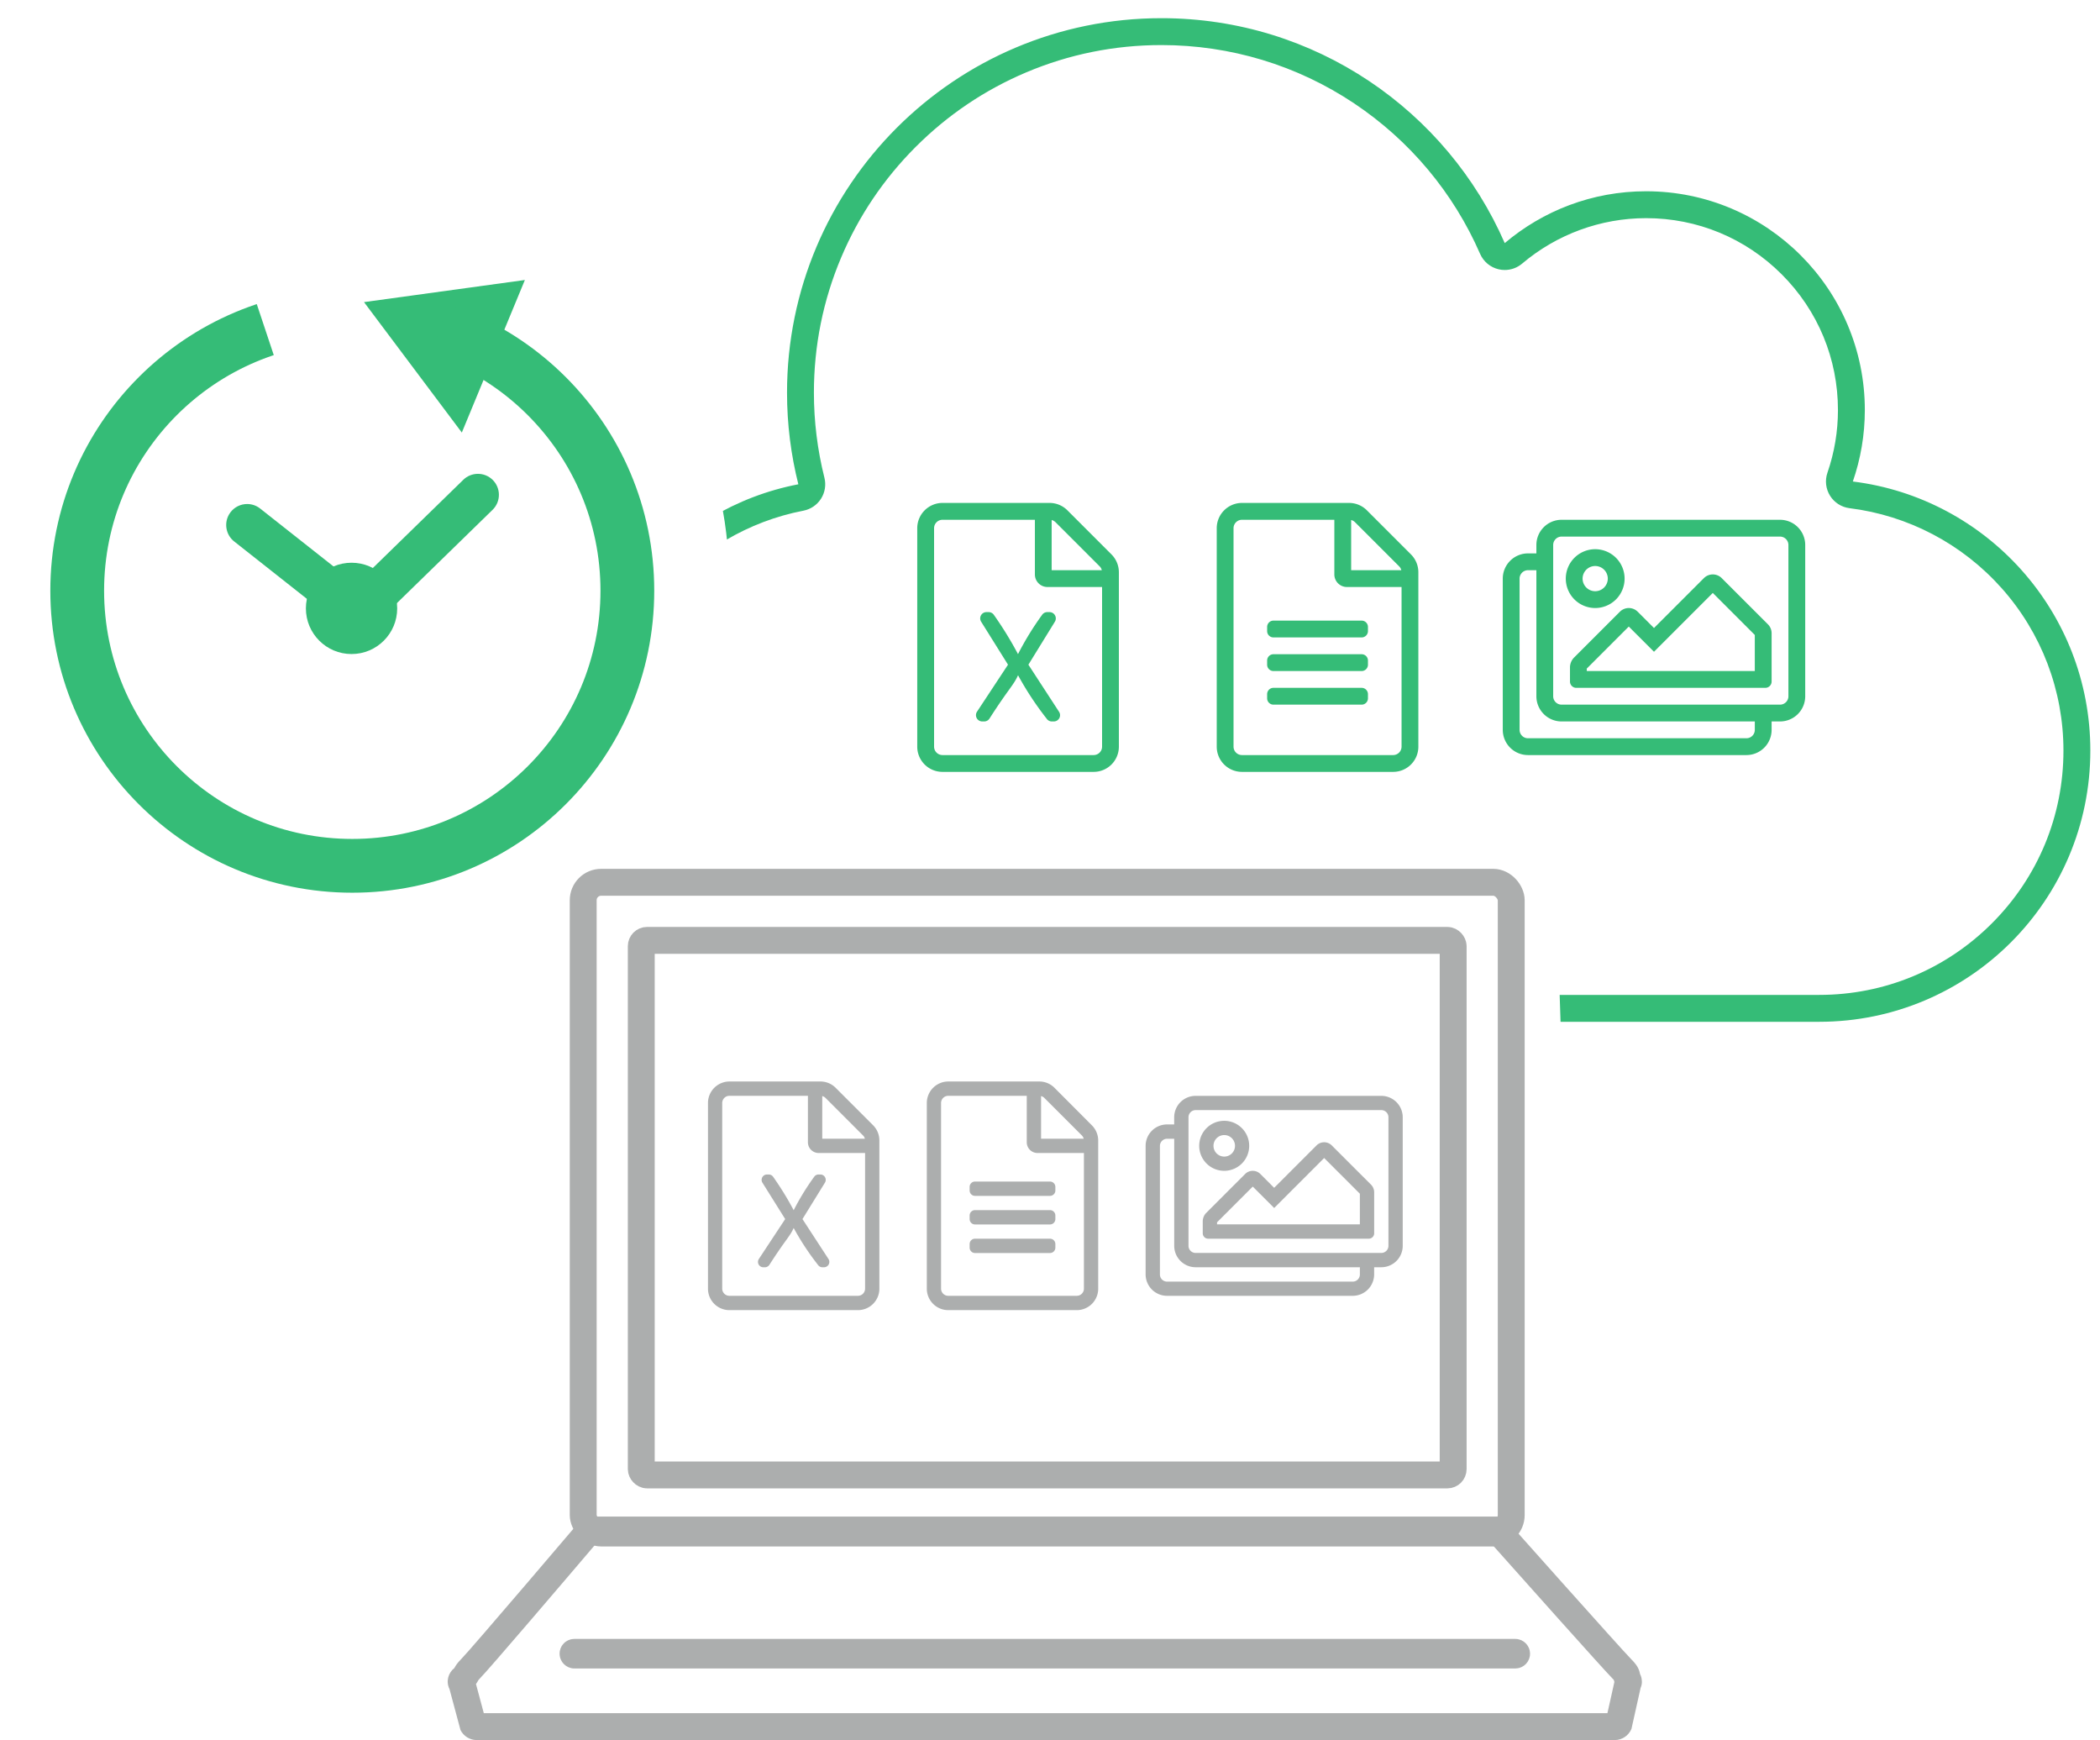 <svg xmlns="http://www.w3.org/2000/svg" xmlns:xlink="http://www.w3.org/1999/xlink" width="156.228" height="129.424" viewBox="0 0 156.228 129.424">
  <defs>
    <clipPath id="clip-path">
      <path id="パス_379" data-name="パス 379" d="M-718.737,1363.084l-8.283,24.851-8.284-24.851a26.2,26.2,0,0,0-17.924,24.851,26.208,26.208,0,0,0,26.208,26.208,26.208,26.208,0,0,0,26.208-26.208A26.206,26.206,0,0,0-718.737,1363.084Z" fill="none"/>
    </clipPath>
    <clipPath id="clip-path-2">
      <path id="パス_386" data-name="パス 386" d="M-711,1344v20.027A27.964,27.964,0,0,1-699,1387c0,9.513.251,12.94-7,18h68.373l.627,19h40v-80Z" fill="none"/>
    </clipPath>
  </defs>
  <g id="グループ_390" data-name="グループ 390" transform="translate(753.228 -1344)">
    <path id="パス_378" data-name="パス 378" d="M-726.148,1366.471l11.968-1.645-4.691,11.347Z" fill="#35bc77"/>
    <g id="グループ_381" data-name="グループ 381">
      <g id="グループ_380" data-name="グループ 380" clip-path="url(#clip-path)">
        <g id="楕円形_307" data-name="楕円形 307" transform="translate(-749.484 1365.471)" fill="none" stroke="#35bc77" stroke-linecap="round" stroke-linejoin="round" stroke-width="4">
          <circle cx="22.464" cy="22.464" r="22.464" stroke="none"/>
          <circle cx="22.464" cy="22.464" r="20.464" fill="none"/>
        </g>
      </g>
    </g>
    <g id="パス_380" data-name="パス 380" transform="translate(0 3)" fill="none" stroke-linecap="round" stroke-linejoin="round">
      <path d="M-724.525,1388.134h0a1.56,1.56,0,0,1-2.183.319l-9.065-7.154a1.56,1.56,0,0,1-.318-2.183h0a1.56,1.56,0,0,1,2.183-.318l9.065,7.153A1.56,1.56,0,0,1-724.525,1388.134Z" stroke="none"/>
      <path d="M -725.777 1388.762 C -726.101 1388.762 -726.428 1388.662 -726.708 1388.453 L -735.773 1381.299 C -736.463 1380.784 -736.606 1379.807 -736.091 1379.116 C -735.785 1378.705 -735.315 1378.488 -734.84 1378.488 C -734.515 1378.488 -734.188 1378.589 -733.908 1378.798 L -724.843 1385.951 C -724.153 1386.466 -724.01 1387.443 -724.525 1388.134 C -724.831 1388.545 -725.301 1388.762 -725.777 1388.762 Z" stroke="none" fill="#35bc77"/>
    </g>
    <g id="パス_381" data-name="パス 381" transform="translate(0 3)" fill="none" stroke-linecap="round" stroke-linejoin="round">
      <path d="M-727.958,1387.879h0a1.559,1.559,0,0,1-.021-2.206l9.193-8.963a1.561,1.561,0,0,1,2.207-.02h0a1.56,1.56,0,0,1,.02,2.206l-9.193,8.963A1.559,1.559,0,0,1-727.958,1387.879Z" stroke="none"/>
      <path d="M -726.866 1388.326 C -727.26 1388.326 -727.655 1388.177 -727.958 1387.879 C -728.573 1387.276 -728.583 1386.288 -727.979 1385.673 L -718.786 1376.71 C -718.48 1376.399 -718.077 1376.243 -717.672 1376.243 C -717.278 1376.243 -716.883 1376.392 -716.579 1376.69 C -715.965 1377.293 -715.955 1378.281 -716.559 1378.896 L -725.752 1387.859 C -726.058 1388.17 -726.462 1388.326 -726.866 1388.326 Z" stroke="none" fill="#35bc77"/>
    </g>
    <circle id="楕円形_308" data-name="楕円形 308" cx="3.396" cy="3.396" r="3.396" transform="translate(-730.471 1385.855)" fill="#35bc77"/>
    <g id="グループ_386" data-name="グループ 386">
      <g id="グループ_385" data-name="グループ 385" clip-path="url(#clip-path-2)">
        <g id="グループ_382" data-name="グループ 382">
          <path id="パス_382" data-name="パス 382" d="M-647.71,1386.564v12.972a1.874,1.874,0,0,1-1.875,1.875h-11.25a1.875,1.875,0,0,1-1.875-1.875v-16.25a1.882,1.882,0,0,1,1.875-1.879h7.973a1.876,1.876,0,0,1,1.324.551l3.278,3.278A1.885,1.885,0,0,1-647.71,1386.564Zm-1.25,12.972v-11.875h-4.062a.935.935,0,0,1-.938-.937v-4.063h-6.875a.628.628,0,0,0-.625.625v16.25a.627.627,0,0,0,.625.625h11.25A.627.627,0,0,0-648.96,1399.536Zm-2.5-8.593a.47.47,0,0,1-.468.468h-6.563a.47.47,0,0,1-.469-.468v-.313a.47.47,0,0,1,.469-.469h6.563a.47.47,0,0,1,.468.469Zm0,2.5a.47.47,0,0,1-.468.468h-6.563a.47.47,0,0,1-.469-.468v-.313a.47.47,0,0,1,.469-.469h6.563a.47.47,0,0,1,.468.469Zm0,2.5a.47.47,0,0,1-.468.468h-6.563a.47.47,0,0,1-.469-.468v-.313a.47.47,0,0,1,.469-.469h6.563a.47.47,0,0,1,.468.469Zm-.961-13.1a.608.608,0,0,0-.289-.164v3.73h3.731a.622.622,0,0,0-.164-.289Z" fill="#35bc77"/>
        </g>
        <g id="グループ_383" data-name="グループ 383">
          <path id="パス_383" data-name="パス 383" d="M-669.99,1386.564v12.972a1.875,1.875,0,0,1-1.875,1.875h-11.25a1.875,1.875,0,0,1-1.875-1.875v-16.25a1.882,1.882,0,0,1,1.875-1.879h7.973a1.877,1.877,0,0,1,1.324.551l3.277,3.278A1.882,1.882,0,0,1-669.99,1386.564Zm-1.25,12.972v-11.875H-675.3a.935.935,0,0,1-.938-.937v-4.063h-6.875a.627.627,0,0,0-.625.625v16.25a.627.627,0,0,0,.625.625h11.25A.627.627,0,0,0-671.24,1399.536Zm-3.2-2.593a.466.466,0,0,1-.395.718h-.14a.466.466,0,0,1-.391-.211,23.137,23.137,0,0,1-2.125-3.226c-.355.781-.672.957-2.125,3.223a.471.471,0,0,1-.394.214h-.137a.469.469,0,0,1-.4-.722l2.309-3.5-2-3.2a.467.467,0,0,1,.4-.711h.161a.47.47,0,0,1,.394.215,26.787,26.787,0,0,1,1.789,2.91,22.037,22.037,0,0,1,1.785-2.91.472.472,0,0,1,.4-.215h.16a.469.469,0,0,1,.4.711l-1.972,3.2Zm-.262-14.1a.608.608,0,0,0-.289-.164v3.73h3.731a.622.622,0,0,0-.164-.289Z" fill="#35bc77"/>
        </g>
        <g id="グループ_384" data-name="グループ 384">
          <path id="パス_384" data-name="パス 384" d="M-618.93,1384.536v11.25a1.874,1.874,0,0,1-1.875,1.875h-.625v.625a1.874,1.874,0,0,1-1.875,1.875h-16.25a1.875,1.875,0,0,1-1.875-1.875v-11.25a1.876,1.876,0,0,1,1.875-1.875h.625v-.625a1.876,1.876,0,0,1,1.875-1.875h16.25A1.875,1.875,0,0,1-618.93,1384.536Zm-3.75,13.125h-14.375a1.875,1.875,0,0,1-1.875-1.875v-9.375h-.625a.627.627,0,0,0-.625.625v11.25a.626.626,0,0,0,.625.625h16.25a.625.625,0,0,0,.625-.625Zm2.5-13.125a.626.626,0,0,0-.625-.625h-16.25a.627.627,0,0,0-.625.625v11.25a.626.626,0,0,0,.625.625h16.25a.625.625,0,0,0,.625-.625Zm-16.562,2.5a2.187,2.187,0,0,1,2.187-2.187,2.188,2.188,0,0,1,2.188,2.187,2.188,2.188,0,0,1-2.188,2.188A2.188,2.188,0,0,1-636.742,1387.036Zm15.038,3.4a.94.94,0,0,1,.274.663v3.594a.469.469,0,0,1-.469.468h-14.062a.469.469,0,0,1-.469-.468V1393.6a1.075,1.075,0,0,1,.275-.663l3.437-3.437a.936.936,0,0,1,1.326,0l1.212,1.211,3.712-3.711a.936.936,0,0,1,1.326,0Zm-13.788-3.4a.938.938,0,0,0,.937.938.939.939,0,0,0,.938-.938.939.939,0,0,0-.938-.937A.938.938,0,0,0-635.492,1387.036Zm12.812,4.192-3.125-3.125-4.375,4.375-1.875-1.875-3.125,3.125v.183h12.5Z" fill="#35bc77"/>
        </g>
        <g id="パス_385" data-name="パス 385" fill="none" stroke-linecap="round" stroke-linejoin="round">
          <path d="M-615.387,1379.813a16.24,16.24,0,0,0,.892-5.312,16.276,16.276,0,0,0-16.275-16.275,16.212,16.212,0,0,0-10.514,3.856,27.857,27.857,0,0,0-25.538-16.73,27.856,27.856,0,0,0-27.856,27.856,27.907,27.907,0,0,0,.842,6.812,20.178,20.178,0,0,0-16.342,19.806A20.174,20.174,0,0,0-690,1420h72.111a20.174,20.174,0,0,0,20.174-20.174A20.174,20.174,0,0,0-615.387,1379.813Z" stroke="none"/>
          <path d="M -666.822 1347.352 C -670.313 1347.352 -673.699 1348.035 -676.885 1349.383 C -679.964 1350.685 -682.73 1352.55 -685.105 1354.925 C -687.48 1357.3 -689.345 1360.066 -690.647 1363.145 C -691.995 1366.331 -692.678 1369.717 -692.678 1373.208 C -692.678 1375.341 -692.415 1377.469 -691.896 1379.532 C -691.762 1380.066 -691.854 1380.631 -692.149 1381.095 C -692.445 1381.558 -692.918 1381.88 -693.458 1381.984 C -697.547 1382.771 -701.277 1384.975 -703.962 1388.19 C -705.298 1389.789 -706.339 1391.585 -707.057 1393.529 C -707.801 1395.541 -708.178 1397.659 -708.178 1399.826 C -708.178 1404.681 -706.288 1409.245 -702.855 1412.677 C -699.422 1416.11 -694.859 1418 -690.004 1418 L -617.893 1418 C -613.038 1418 -608.475 1416.11 -605.042 1412.677 C -601.609 1409.245 -599.719 1404.681 -599.719 1399.826 C -599.719 1395.367 -601.35 1391.08 -604.312 1387.753 C -607.25 1384.454 -611.271 1382.339 -615.633 1381.798 C -616.232 1381.724 -616.765 1381.383 -617.084 1380.871 C -617.403 1380.359 -617.474 1379.73 -617.277 1379.16 C -616.758 1377.657 -616.495 1376.089 -616.495 1374.501 C -616.495 1370.688 -617.98 1367.104 -620.676 1364.407 C -623.372 1361.711 -626.957 1360.226 -630.77 1360.226 C -634.142 1360.226 -637.416 1361.427 -639.991 1363.608 C -640.356 1363.917 -640.815 1364.082 -641.284 1364.082 C -641.435 1364.082 -641.587 1364.065 -641.737 1364.03 C -642.352 1363.887 -642.864 1363.461 -643.117 1362.882 C -645.104 1358.327 -648.345 1354.456 -652.489 1351.688 C -656.736 1348.851 -661.692 1347.352 -666.822 1347.352 M -666.822 1345.352 C -655.394 1345.352 -645.579 1352.237 -641.284 1362.082 C -638.447 1359.679 -634.779 1358.226 -630.77 1358.226 C -621.782 1358.226 -614.495 1365.513 -614.495 1374.501 C -614.495 1376.362 -614.812 1378.148 -615.387 1379.813 C -605.429 1381.048 -597.719 1389.534 -597.719 1399.826 C -597.719 1410.968 -606.751 1420 -617.893 1420 L -690.004 1420 C -701.146 1420 -710.178 1410.968 -710.178 1399.826 C -710.178 1389.995 -703.144 1381.811 -693.836 1380.02 C -694.384 1377.84 -694.678 1375.559 -694.678 1373.208 C -694.678 1357.824 -682.206 1345.352 -666.822 1345.352 Z" stroke="none" fill="#35bc77"/>
        </g>
      </g>
    </g>
    <g id="長方形_1000" data-name="長方形 1000" transform="translate(-710.841 1408.624)" fill="none" stroke="#acaeae" stroke-linecap="round" stroke-linejoin="round" stroke-width="2">
      <rect width="71.04" height="50.4" rx="2.334" stroke="none"/>
      <rect x="1" y="1" width="69.04" height="48.4" rx="1.334" fill="none"/>
    </g>
    <g id="パス_387" data-name="パス 387" fill="none" stroke-linecap="round" stroke-linejoin="round">
      <path d="M-631.22,1468.5a1.927,1.927,0,0,0-.631-1.07c-.705-.7-9.545-10.634-9.545-10.634h-68.4s-8.448,9.93-9.152,10.634a2.515,2.515,0,0,0-.477.631,1.27,1.27,0,0,0-.361,1.571l.816,3.042a1.354,1.354,0,0,0,1.209.746H-633.1a1.348,1.348,0,0,0,1.247-.831l.678-3.037a1.1,1.1,0,0,0,.091-.579A1.241,1.241,0,0,0-631.22,1468.5Z" stroke="none"/>
      <path d="M -633.645 1471.424 L -633.131 1469.12 C -633.13 1469.115 -633.129 1469.11 -633.127 1469.104 C -633.143 1469.054 -633.157 1469.002 -633.169 1468.95 C -633.189 1468.927 -633.22 1468.894 -633.264 1468.849 C -633.904 1468.21 -640.191 1461.16 -642.293 1458.8 L -708.872 1458.8 C -711.077 1461.39 -716.883 1468.198 -717.534 1468.848 C -717.626 1468.94 -717.645 1468.976 -717.653 1468.992 C -717.701 1469.084 -717.756 1469.172 -717.818 1469.255 L -717.236 1471.424 L -633.645 1471.424 M -633.104 1473.424 L -717.761 1473.424 C -718.272 1473.424 -718.74 1473.135 -718.97 1472.678 L -719.786 1469.636 C -720.074 1469.059 -719.875 1468.42 -719.425 1468.065 C -719.322 1467.868 -719.184 1467.67 -718.948 1467.434 C -718.244 1466.73 -709.796 1456.8 -709.796 1456.8 L -641.396 1456.8 C -641.396 1456.8 -632.556 1466.73 -631.851 1467.434 C -631.45 1467.836 -631.288 1468.134 -631.22 1468.504 C -631.147 1468.651 -631.099 1468.809 -631.088 1468.977 C -631.064 1469.15 -631.09 1469.344 -631.179 1469.556 L -631.857 1472.593 C -632.066 1473.097 -632.558 1473.424 -633.104 1473.424 Z" stroke="none" fill="#acaeae"/>
    </g>
    <g id="長方形_1001" data-name="長方形 1001" transform="translate(-706.521 1412.944)" fill="none" stroke="#acaeae" stroke-linecap="round" stroke-linejoin="round" stroke-width="2">
      <rect width="62.4" height="41.76" rx="1.433" stroke="none"/>
      <rect x="1" y="1" width="60.4" height="39.76" rx="0.433" fill="none"/>
    </g>
    <g id="長方形_1002" data-name="長方形 1002" transform="translate(-711.6 1465.9)" fill="none" stroke="#acaeae" stroke-linecap="round" stroke-linejoin="round" stroke-width="2">
      <rect width="72.2" height="2.2" rx="1.1" stroke="none"/>
      <rect x="1" y="1" width="70.2" height="0.2" rx="0.1" fill="none"/>
    </g>
    <g id="グループ_387" data-name="グループ 387">
      <path id="パス_388" data-name="パス 388" d="M-671.528,1428.826v11.027a1.594,1.594,0,0,1-1.594,1.593h-9.562a1.594,1.594,0,0,1-1.594-1.593V1426.04a1.6,1.6,0,0,1,1.594-1.6h6.777a1.593,1.593,0,0,1,1.125.468L-672,1427.7A1.6,1.6,0,0,1-671.528,1428.826Zm-1.062,11.027v-10.094h-3.453a.8.8,0,0,1-.8-.8v-3.453h-5.844a.533.533,0,0,0-.531.531v13.813a.533.533,0,0,0,.531.531h9.562A.533.533,0,0,0-672.59,1439.853Zm-2.125-7.305a.4.4,0,0,1-.4.4h-5.578a.4.4,0,0,1-.4-.4v-.266a.4.4,0,0,1,.4-.4h5.578a.4.4,0,0,1,.4.4Zm0,2.125a.4.4,0,0,1-.4.4h-5.578a.4.4,0,0,1-.4-.4v-.266a.4.4,0,0,1,.4-.4h5.578a.4.4,0,0,1,.4.4Zm0,2.125a.4.4,0,0,1-.4.4h-5.578a.4.4,0,0,1-.4-.4v-.266a.4.4,0,0,1,.4-.4h5.578a.4.4,0,0,1,.4.4Zm-.817-11.133a.528.528,0,0,0-.246-.14v3.171h3.171a.52.52,0,0,0-.139-.245Z" fill="#acaeae"/>
    </g>
    <g id="グループ_388" data-name="グループ 388">
      <path id="パス_389" data-name="パス 389" d="M-687.808,1428.826v11.027a1.594,1.594,0,0,1-1.594,1.593h-9.562a1.594,1.594,0,0,1-1.594-1.593V1426.04a1.6,1.6,0,0,1,1.594-1.6h6.776a1.594,1.594,0,0,1,1.126.468l2.786,2.786A1.6,1.6,0,0,1-687.808,1428.826Zm-1.063,11.027v-10.094h-3.453a.8.8,0,0,1-.8-.8v-3.453h-5.843a.533.533,0,0,0-.532.531v13.813a.533.533,0,0,0,.532.531h9.562A.533.533,0,0,0-688.871,1439.853Zm-2.719-2.205a.4.4,0,0,1-.335.611h-.12a.4.4,0,0,1-.332-.179,19.8,19.8,0,0,1-1.806-2.743c-.3.664-.571.813-1.806,2.739a.4.4,0,0,1-.336.183h-.116a.4.4,0,0,1-.335-.614l1.962-2.972-1.7-2.716a.4.4,0,0,1,.339-.6h.136a.4.4,0,0,1,.335.182,22.733,22.733,0,0,1,1.521,2.474,18.819,18.819,0,0,1,1.517-2.474.4.4,0,0,1,.336-.182h.136a.4.4,0,0,1,.342.6l-1.677,2.716Zm-.222-11.983a.529.529,0,0,0-.246-.14v3.171h3.171a.513.513,0,0,0-.14-.245Z" fill="#acaeae"/>
    </g>
    <g id="グループ_389" data-name="グループ 389">
      <path id="パス_390" data-name="パス 390" d="M-648.873,1427.1v9.562a1.594,1.594,0,0,1-1.594,1.594H-651v.531a1.594,1.594,0,0,1-1.594,1.594H-666.4A1.594,1.594,0,0,1-668,1438.79v-9.562a1.594,1.594,0,0,1,1.594-1.594h.531v-.531a1.594,1.594,0,0,1,1.594-1.594h13.812A1.594,1.594,0,0,1-648.873,1427.1Zm-3.188,11.156h-12.218a1.594,1.594,0,0,1-1.594-1.594V1428.7h-.531a.533.533,0,0,0-.532.532v9.562a.532.532,0,0,0,.532.531h13.812a.531.531,0,0,0,.531-.531Zm2.125-11.156a.532.532,0,0,0-.531-.532h-13.812a.533.533,0,0,0-.532.532v9.562a.532.532,0,0,0,.532.531h13.812a.531.531,0,0,0,.531-.531Zm-14.078,2.125a1.86,1.86,0,0,1,1.86-1.86,1.859,1.859,0,0,1,1.859,1.86,1.859,1.859,0,0,1-1.859,1.859A1.86,1.86,0,0,1-664.014,1429.228Zm12.783,2.889a.8.8,0,0,1,.233.564v3.054a.4.4,0,0,1-.4.4H-663.35a.4.4,0,0,1-.4-.4v-.929a.922.922,0,0,1,.233-.564l2.922-2.922a.8.8,0,0,1,1.127,0l1.03,1.031,3.156-3.156a.8.8,0,0,1,1.127,0Zm-11.72-2.889a.8.8,0,0,0,.8.8.8.8,0,0,0,.8-.8.8.8,0,0,0-.8-.8A.8.8,0,0,0-662.951,1429.228Zm10.89,3.563-2.656-2.656-3.719,3.718-1.593-1.593-2.657,2.656v.155h10.625Z" fill="#acaeae"/>
    </g>
  </g>
</svg>

